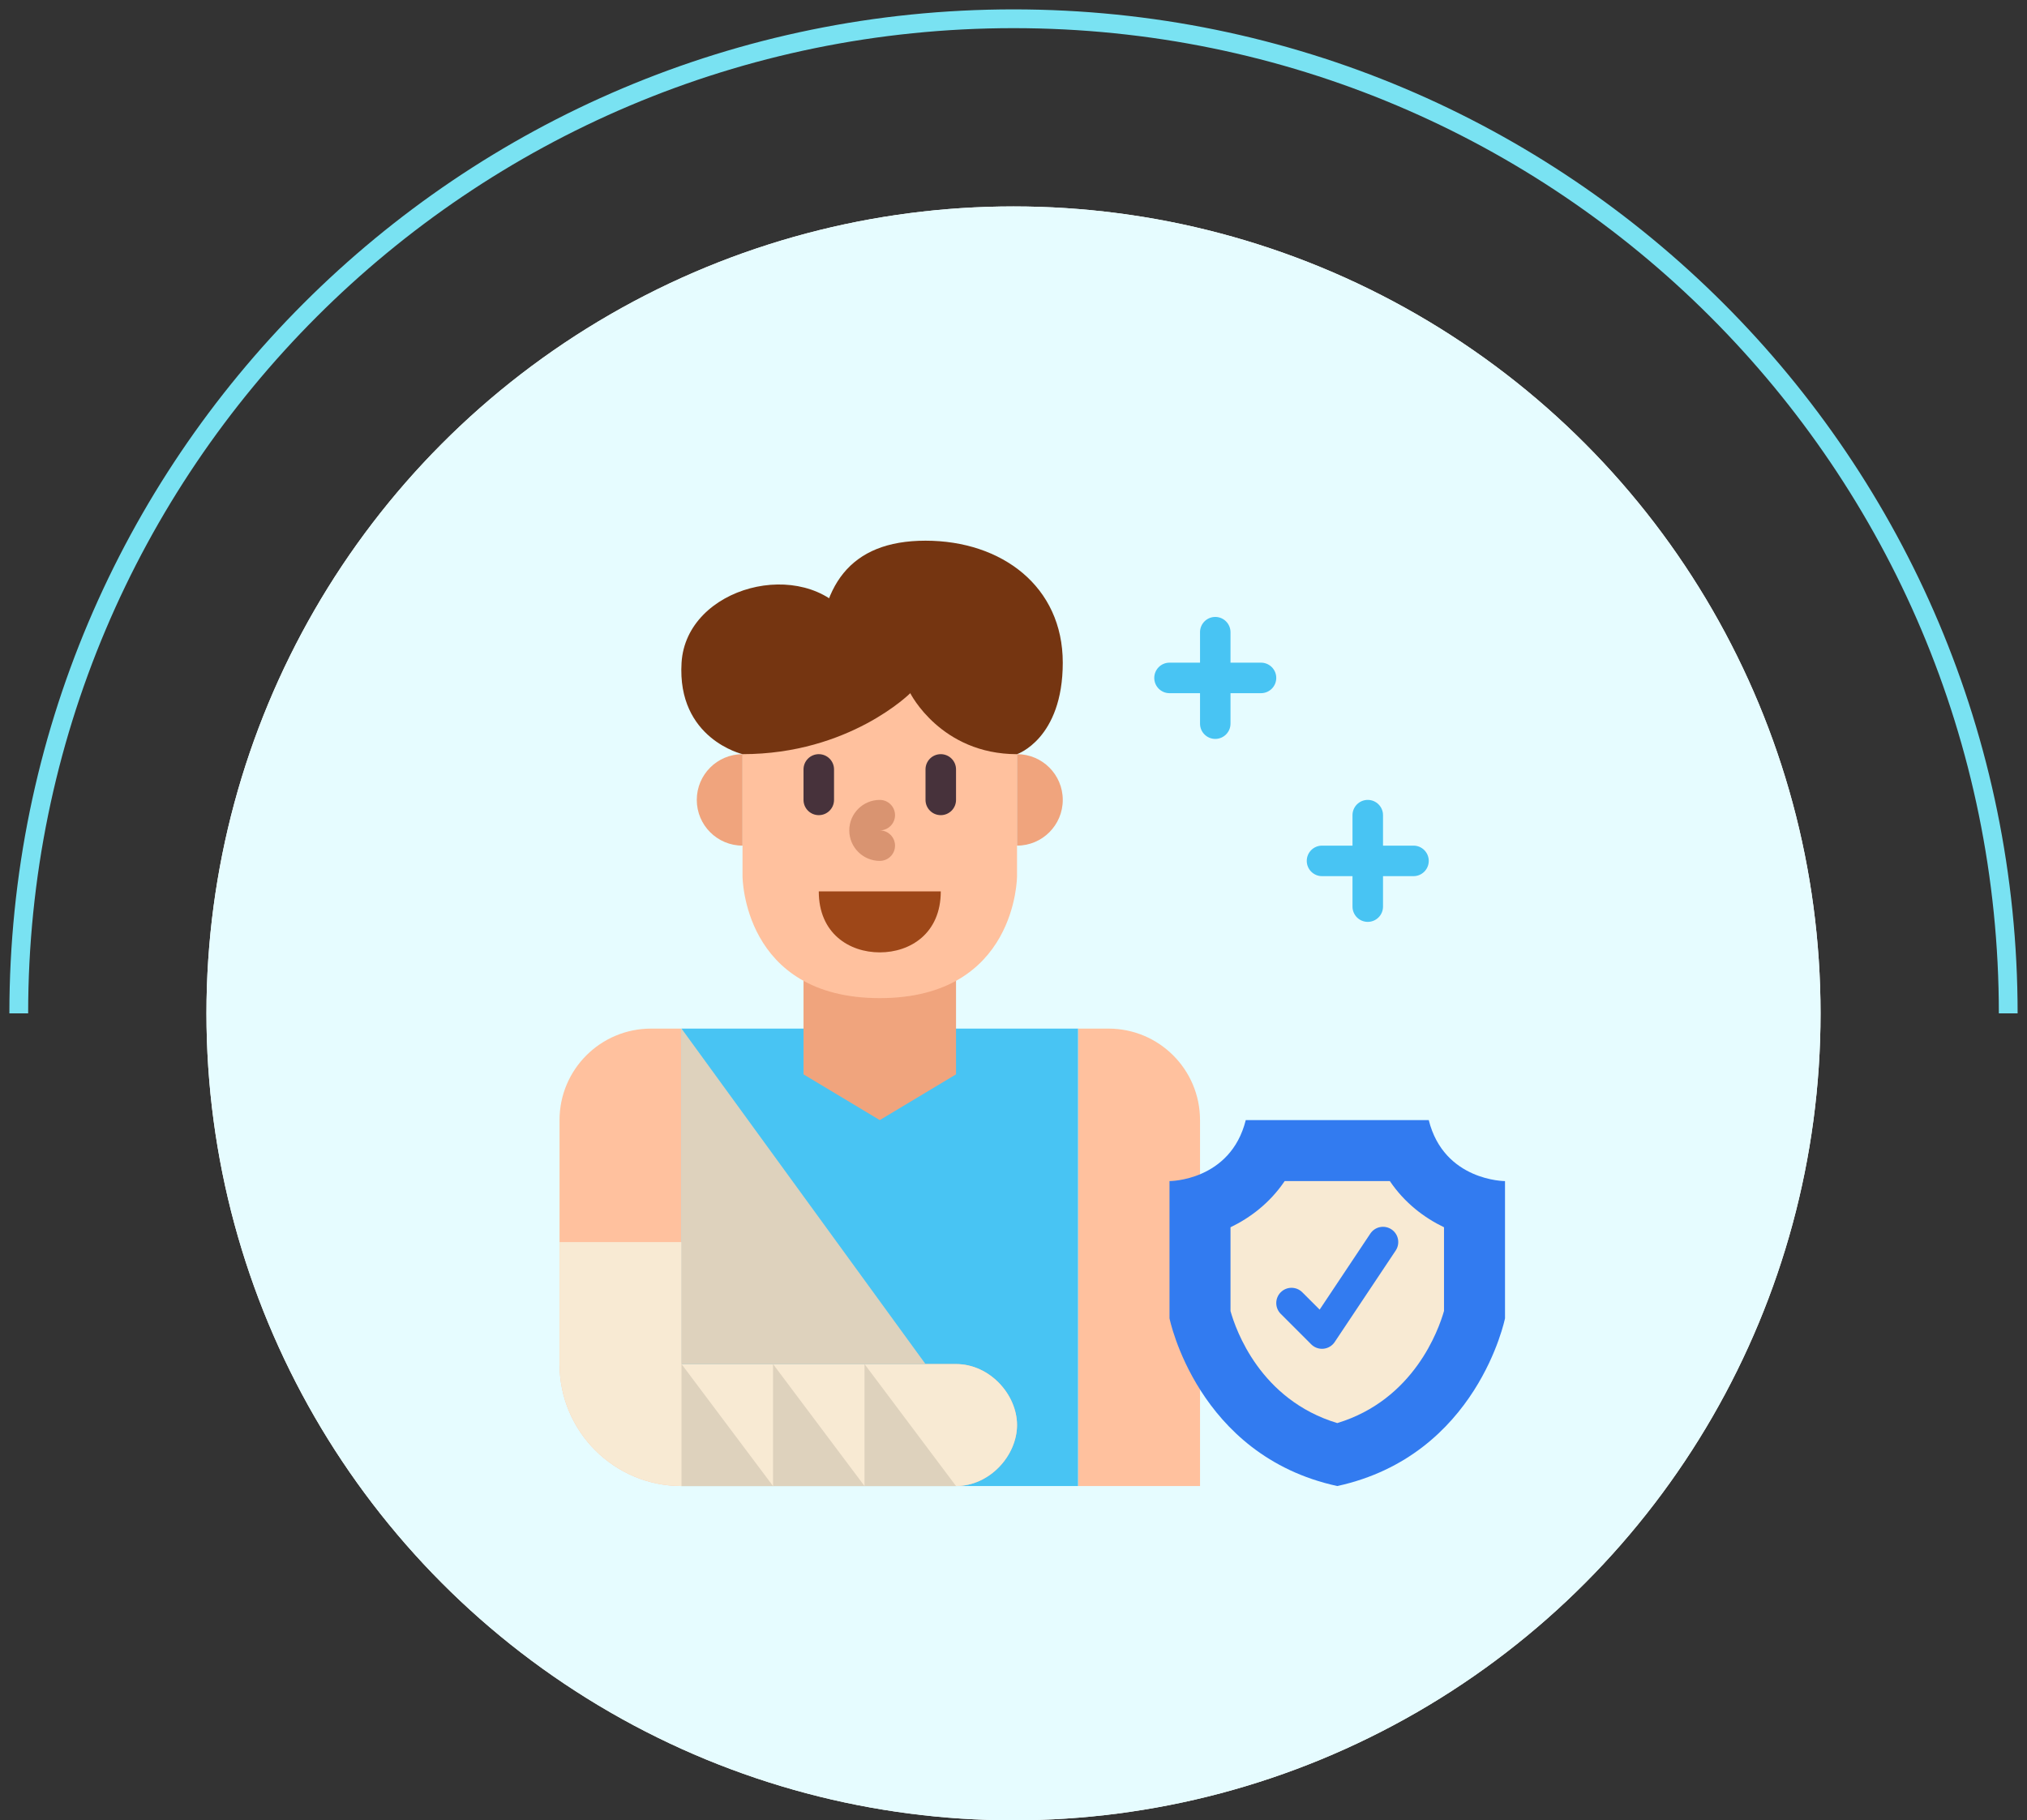 <svg width="108" height="97" viewBox="0 0 108 97" fill="none" xmlns="http://www.w3.org/2000/svg">
<rect x="0" y="0" width="108" height="97" fill="#333333" stroke="none"/>
<path d="M107 54C107 24.729 83.271 1 54 1C24.729 1 1 24.729 1 54" stroke="#79E2F2"/>
<circle cx="54" cy="54" r="43" fill="white"/>
<circle cx="54" cy="54" r="43" fill="#E6FCFF"/>
<g clip-path="url(#clip0_1171_1070)">
<path d="M75.312 45.062H73.688V43.438C73.688 42.989 73.323 42.625 72.875 42.625C72.427 42.625 72.062 42.989 72.062 43.438V45.062H70.438C69.989 45.062 69.625 45.426 69.625 45.875C69.625 46.324 69.989 46.688 70.438 46.688H72.062V48.312C72.062 48.761 72.427 49.125 72.875 49.125C73.323 49.125 73.688 48.761 73.688 48.312V46.688H75.312C75.761 46.688 76.125 46.324 76.125 45.875C76.125 45.426 75.761 45.062 75.312 45.062Z" fill="#48C4F3"/>
<path d="M67.188 35.312H65.562V33.688C65.562 33.239 65.198 32.875 64.75 32.875C64.302 32.875 63.938 33.239 63.938 33.688V35.312H62.312C61.864 35.312 61.5 35.676 61.5 36.125C61.5 36.574 61.864 36.938 62.312 36.938H63.938V38.562C63.938 39.011 64.302 39.375 64.75 39.375C65.198 39.375 65.562 39.011 65.562 38.562V36.938H67.188C67.636 36.938 68 36.574 68 36.125C68 35.676 67.636 35.312 67.188 35.312Z" fill="#48C4F3"/>
<path d="M57.438 79.188V54.812H59.062C61.755 54.812 63.938 56.995 63.938 59.688V79.188H57.438Z" fill="#FFC19E"/>
<path d="M36.312 54.812H57.438V79.188H36.312V54.812Z" fill="#48C4F3"/>
<path d="M36.312 54.812H34.688C31.995 54.812 29.812 56.995 29.812 59.688V72.688C29.812 76.277 32.723 79.188 36.312 79.188H50.938C52.732 79.188 54.188 77.562 54.188 75.938C54.188 74.312 52.732 72.688 50.938 72.688H36.312V54.812Z" fill="#FFC19E"/>
<path d="M50.938 72.688H36.312V66.188H29.812V72.688C29.812 76.277 32.723 79.188 36.312 79.188H50.938C52.732 79.188 54.188 77.562 54.188 75.938C54.188 74.312 52.732 72.688 50.938 72.688Z" fill="#F8EAD3"/>
<path d="M50.938 57.25L46.875 59.688L42.812 57.25V51.562H50.938V57.25Z" fill="#F0A47D"/>
<path d="M54.188 35.312V46.688C54.188 46.688 54.188 53.188 46.875 53.188C39.562 53.188 39.562 46.688 39.562 46.688V35.312H54.188Z" fill="#FFC19E"/>
<path d="M50.125 47.5C50.125 49.743 48.5 50.75 46.875 50.75C45.25 50.75 43.625 49.743 43.625 47.5H50.125Z" fill="#9E4718"/>
<path d="M39.562 45.062C38.216 45.062 37.125 43.971 37.125 42.625C37.125 41.279 38.216 40.188 39.562 40.188V45.062Z" fill="#F0A47D"/>
<path d="M54.188 45.062C55.534 45.062 56.625 43.971 56.625 42.625C56.625 41.279 55.534 40.188 54.188 40.188V45.062Z" fill="#F0A47D"/>
<path d="M48.5 36.938C48.5 36.938 50.125 40.188 54.188 40.188C54.188 40.188 56.625 39.375 56.625 35.312C56.625 31.25 53.375 28.812 49.312 28.812C45.25 28.812 43.625 31.25 43.625 35.312L48.5 36.938Z" fill="#753511"/>
<path d="M48.501 36.937C48.501 36.937 45.251 40.187 39.564 40.187C39.564 40.187 36.063 39.375 36.314 35.312C36.564 31.25 42.814 29.625 45.251 32.875L48.501 36.937Z" fill="#753511"/>
<path d="M36.312 72.688V79.188H41.188L36.312 72.688Z" fill="#DED2BD"/>
<path d="M41.188 72.688V79.188H46.062L41.188 72.688Z" fill="#DED2BD"/>
<path d="M46.062 72.688V79.188H50.938L46.062 72.688Z" fill="#DED2BD"/>
<path d="M36.312 54.812V72.688H49.312L36.312 54.812Z" fill="#DED2BD"/>
<path d="M43.625 43.438C43.176 43.438 42.812 43.074 42.812 42.625V41C42.812 40.551 43.176 40.188 43.625 40.188C44.074 40.188 44.438 40.551 44.438 41V42.625C44.438 43.074 44.074 43.438 43.625 43.438Z" fill="#47323B"/>
<path d="M50.125 43.438C49.676 43.438 49.312 43.074 49.312 42.625V41C49.312 40.551 49.676 40.188 50.125 40.188C50.574 40.188 50.938 40.551 50.938 41V42.625C50.938 43.074 50.574 43.438 50.125 43.438Z" fill="#47323B"/>
<path d="M46.875 45.875C45.979 45.875 45.25 45.146 45.25 44.25C45.25 43.354 45.979 42.625 46.875 42.625C47.324 42.625 47.688 42.989 47.688 43.438C47.688 43.886 47.324 44.25 46.875 44.25C47.324 44.25 47.688 44.614 47.688 45.062C47.688 45.511 47.324 45.875 46.875 45.875Z" fill="#D99471"/>
<path d="M71.25 79.188C78.724 77.562 80.188 70.25 80.188 70.25V62.938C80.188 62.938 76.938 62.938 76.125 59.688H66.375C65.562 62.938 62.312 62.938 62.312 62.938V70.25C62.312 70.25 63.776 77.562 71.25 79.188Z" fill="#327BF0"/>
<path d="M71.25 75.833C67.141 74.589 65.843 70.864 65.562 69.862V65.399C66.611 64.893 67.656 64.108 68.448 62.938H74.052C74.844 64.108 75.889 64.893 76.938 65.399V69.857C76.653 70.858 75.337 74.592 71.25 75.833Z" fill="#F8EAD3"/>
<path d="M70.438 71.875C70.223 71.875 70.016 71.79 69.863 71.637L68.238 70.012C67.921 69.694 67.921 69.18 68.238 68.863C68.556 68.545 69.07 68.545 69.387 68.863L70.312 69.787L73.012 65.736C73.26 65.363 73.764 65.262 74.139 65.511C74.512 65.76 74.612 66.264 74.364 66.638L71.114 71.513C70.979 71.716 70.76 71.847 70.518 71.871C70.491 71.873 70.465 71.875 70.438 71.875Z" fill="#327BF0"/>
</g>
<defs>
<clipPath id="clip0_1171_1070">
<rect width="52" height="52" fill="white" transform="translate(29 28)"/>
</clipPath>
</defs>
</svg>
